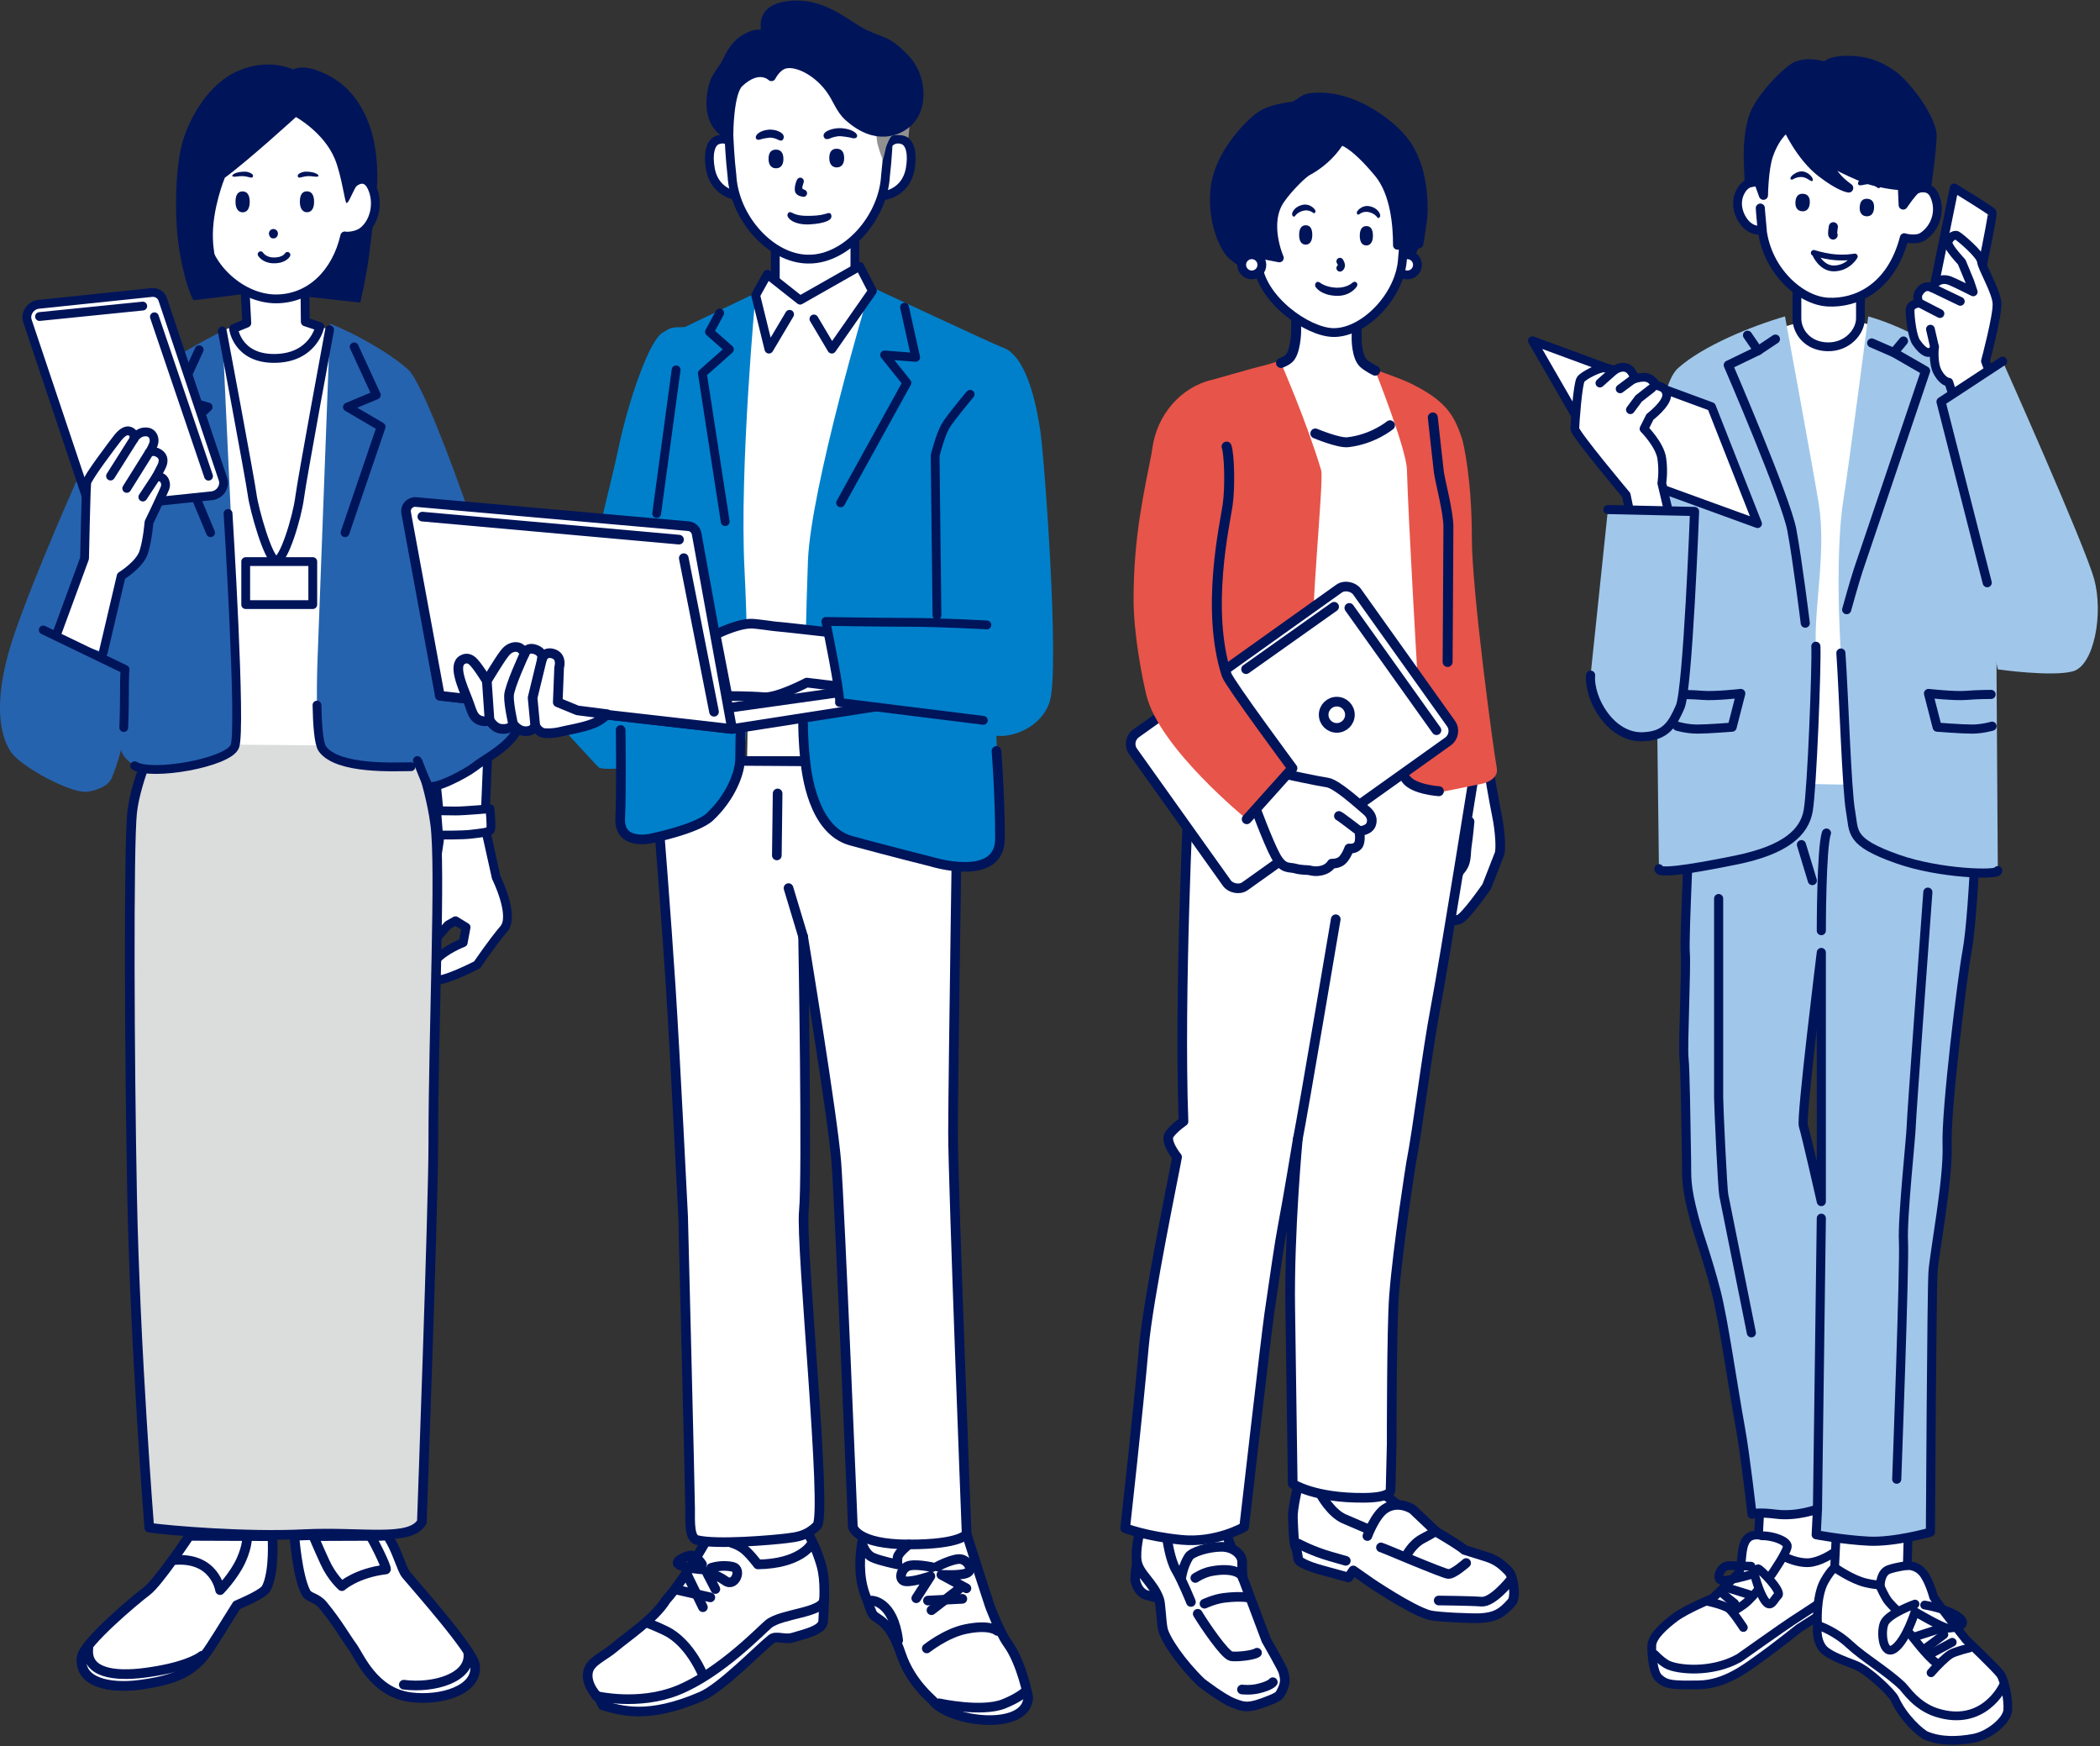 <?xml version="1.0" encoding="UTF-8"?>
<svg id="_レイヤー_1" data-name="レイヤー_1" xmlns="http://www.w3.org/2000/svg" version="1.1" viewBox="0 0 427 355">
  <rect x="0" y="0" width="427" height="355" fill="#333333" stroke="none"/>
  <!-- Generator: Adobe Illustrator 29.3.1, SVG Export Plug-In . SVG Version: 2.1.0 Build 151)  -->
  <defs>
    <style>
      .st0, .st1, .st2, .st3, .st4, .st5, .st6, .st7, .st8, .st9, .st10, .st11, .st12, .st13, .st14, .st15, .st16, .st17, .st18, .st19 {
        stroke-linecap: round;
        stroke-linejoin: round;
      }

      .st0, .st1, .st3, .st4, .st5, .st6, .st7, .st8, .st9, .st10, .st11, .st12, .st13, .st14, .st15, .st16, .st17, .st18, .st19 {
        stroke: #00145a;
      }

      .st0, .st2, .st3, .st8, .st9, .st12, .st13, .st16, .st17 {
        fill: none;
      }

      .st0, .st18, .st19 {
        stroke-width: 1.853px;
      }

      .st20, .st7 {
        fill: #2663ae;
      }

      .st1 {
        stroke-width: 1.798px;
      }

      .st1, .st4, .st21, .st6, .st11, .st14 {
        fill: #fff;
      }

      .st2 {
        stroke: #fff;
        stroke-width: 1.967px;
      }

      .st3 {
        stroke-width: 1.185px;
      }

      .st4, .st5, .st12, .st15 {
        stroke-width: 1.791px;
      }

      .st5, .st22 {
        fill: #0080cb;
      }

      .st6, .st16 {
        stroke-width: 1.778px;
      }

      .st7, .st11, .st17 {
        stroke-width: 1.79px;
      }

      .st8, .st10, .st14 {
        stroke-width: 1.96px;
      }

      .st9 {
        stroke-width: 1.94px;
      }

      .st10 {
        fill: #dbdcdc;
      }

      .st23 {
        fill: #919191;
      }

      .st13 {
        stroke-width: 2.023px;
      }

      .st15, .st24, .st19 {
        fill: #00145a;
      }

      .st25, .st18 {
        fill: #a0c7ea;
      }

      .st26 {
        fill: #e75449;
      }
    </style>
  </defs>
  <g>
    <g>
      <g>
        <g>
          <path class="st14" d="M302.74,156.703s1.056,6.308,1.601,8.896c.712,3.381.89,7.117.534,8.007-.356.89-2.57,6.591-2.57,6.591,0,0-4.273,6.185-5.614,6.694-1.686.64-7.888-.089-8.481-1.453-1.195-2.748,2.61-2.343,2.61-2.343,0,0-2.423.235-1.957-1.794.234-1.018,2.073-1.225,2.936-1.779,1.438-.923,2.077-1.825,2.077-1.825,0,0-1.047-.349-.872-2.267.081-.886.93-4.593.93-4.593,0,0-.763-2.321-.407-5.523.356-3.203,2.631-7.009,2.631-7.009"/>
          <path class="st14" d="M298.811,167.017s-.269,3.051-.519,4.632c-.349,2.209.091,3.684-1.479,5.37-1.248,1.341-2.531.91-2.531.91"/>
        </g>
        <path class="st8" d="M296.513,177.565s-2.153,4.708-3.025,5.115c-.872.407-2.558.407-2.558.407"/>
      </g>
      <g>
        <g>
          <path class="st14" d="M263.953,301.889s-1.157,4.715-1.068,6.672.178,5.338.534,5.871.445,2.313.623,2.669,1.423,1.157,4.626,2.046c3.203.89,5.516,1.512,5.516,1.512l.979-1.423,3.558,2.491s8.296,5.607,11.921,6.583c1.542.415,8.809.716,10.408.617,2.819-.176,4.301-.854,6.376-3.285.874-1.024.298-5.249-.681-6.227-.979-.979-2.107-2.194-4.45-2.936s-4.537-1.423-4.537-1.423c-1.334-1.245-9.074-5.605-9.074-5.605l-8.007-6.316s-2.847,1.423-10.586.445c-4.607-.583-6.138-1.69-6.138-1.69Z"/>
          <path class="st14" d="M285.837,316.449s1.186-2.521,3.41-3.677c2.224-1.157,2.639-1.542,2.639-1.542l-4.626-4.389s-2.906-2.016-5.694-.119c-2.008,1.367-3.529,5.516-3.529,5.516"/>
          <path class="st8" d="M280.796,314.552c.445.089,12.603,5.308,13.67,5.397s3.647-2.224,3.647-2.224"/>
          <path class="st8" d="M264.041,313.81s2.758,1.512,6.494,2.58c1.745.498,3.114.89,3.114.89"/>
          <path class="st8" d="M268.579,303.846s2.046,3.736,4.715,4.893c4.345,1.883,4.834,2.076,4.834,2.076"/>
          <path class="st8" d="M292.534,325.346s6.437.057,8.691.235c2.254.178,5.696-4.11,5.696-4.11"/>
        </g>
        <g>
          <path class="st14" d="M231.57,314.255s-.9,6.348-.712,7.117c.652,2.669,2.432,2.906,2.432,2.906l2.254.593"/>
          <g>
            <path class="st14" d="M249.541,312.342l7.918,21.039s3.28,5.717,3.47,6.405c.43,1.557.617,2.433-.697,4.656,0,0-.105.381-1.779,1.068-4.626,1.898-5.448,1.528-7.666.682-2.254-.86-6.524-4.181-6.524-4.181-4.063-3.914-7.415-8.843-7.829-10.913-.305-1.526-.43-5.1-.712-5.931-1.18-3.478-4.144-5.165-4.567-7.829-.361-2.278.593-5.99.593-5.99"/>
            <path class="st8" d="M243.536,328.044c1.334,2.224,5.505,8.369,6.806,8.629.89.178,4.359-.119,5.249-.712"/>
            <path class="st8" d="M258.808,341.952s-.432.703-2.98,1.305c-1.631.386-3.292.178-3.292.178"/>
            <path class="st14" d="M252.699,320.779s-.148-1.008-.133-3.321c.008-1.305-1.586-3.025-4.196-3.025-2.61,0-6.017,1.03-6.643,2.017-1.166,1.839-1.498,4.033-1.498,4.033"/>
            <path class="st8" d="M237.338,312.891s.537,4.133,1.794,6.257c1.29,2.18,3.025,6.494,3.025,6.494"/>
            <path class="st14" d="M252.21,320.008s-1.359-1.457-5.871-.623c-1.764.326-3.292,1.379-3.292,1.379"/>
            <path class="st14" d="M244.915,325.998s2.031-.949,3.929-1.186c3.619-.452,5.278-.015,5.278-.015"/>
          </g>
        </g>
        <path class="st14" d="M262.351,266.038c.135,8.902.506,35.585.506,35.585,0,0,4.358,2.945,14.558,2.847,5.817-.056,5.338-1.661,5.338-1.661l.222-9.306s-.024-23.652.471-30.038c.811-10.453,3.459-26.962,3.459-26.962,1.489-7.671,3.146-21.984,4.982-31.67,1.94-10.235,8.184-49.463,8.184-49.463l-21.351-14.59-37.008,20.639s-2.016,40.448-1.068,66.544c0,0-1.779,1.186-2.847,2.61s1.542,4.626,1.542,4.626c-.446,2.673-5.882,28.642-6.761,38.669-1.186,13.522-3.796,36.771-3.796,36.771,0,0,4.27,1.661,11.387,2.372,7.117.712,12.811-2.61,12.811-2.61,0,0,4.437-38.717,5.1-43.295,1.186-8.184,2.093-14.477,2.728-17.792,1.068-5.575,3.084-17.792,3.084-17.792,0,0-1.779,18.86-1.542,34.517Z"/>
        <path class="st8" d="M271.603,186.862s-6.642,39.321-7.71,44.659"/>
      </g>
      <g>
        <g>
          <g>
            <path class="st26" d="M291.531,161.3l9.964-2.016s3.321-.712,2.847-3.203c-.609-3.197-5.064-35.888-5.064-46.77,0-11.849-1.688-19.258-2.053-20.327-1.624-4.747-3.321-7.513-10.201-10.953-2.371-1.186-8.106-3.112-8.106-3.112l-18.583-1.632s-2.481.855-4.507,1.305c-.971.216-8.727,2.469-9.278,2.593-6.474,1.457-11.383,7.229-12.241,14.026-.901,7.143.75,31.073.534,33.663-.216,2.589,1.511,17.047,3.237,19.637,1.726,2.589,4.855,21.147,4.855,21.147l38.988-8.865,9.608,4.507Z"/>
            <path class="st13" d="M291.338,84.856s1.017,9.376,1.233,11.102,1.937,8.092,1.937,11.113c0,3.021-.158,27.494-.158,27.494"/>
            <path class="st21" d="M263.548,67.566v-3.56h12.3v4.909s-.005,3.631,1.403,4.926c.859.79,2.374,1.511,2.374,1.511,0,0,6.332,15.847,6.45,20.117.282,10.152,2.135,41.634,2.135,41.634,0,0-17.148-.43-20.876-7.236-1.243-2.269,1.921-32.201,1.305-34.28-2.847-9.608-8.17-21.8-8.17-21.8,0,0,.971-.324,1.618-.917,1.352-1.239,1.462-5.304,1.462-5.304Z"/>
            <path class="st13" d="M260.468,73.786s.971-.324,1.618-.917c1.352-1.239,1.462-5.304,1.462-5.304v-3.56h12.3v4.909s-.005,3.631,1.403,4.926c.859.79,2.374,1.511,2.374,1.511"/>
            <path class="st13" d="M267.452,88.114s4.743,2,6.642,1.779c5.1-.593,8.54-3.44,8.54-3.44"/>
          </g>
          <g>
            <circle class="st4" cx="286.164" cy="53.835" r="2.053"/>
            <g>
              <path class="st4" d="M285.185,52.447c-.379,7.707-7.888,15.287-14.115,15.153-5.27-.113-14.723-6.806-15.349-14.1-.271.057-.55.088-.838.088-2.248,0-4.571-2.506-4.44-6.442.131-3.936,2.3-5.126,4.313-4.386.194.086.377.17.562.253.828-7.9,4.343-15.849,15.385-16.243h.419c7.917,0,14.915,4.002,13.767,14.942,0,0,.926,4.926.297,10.735Z"/>
              <path class="st24" d="M276.486,47.927c0,1.423.599,1.969,1.339,1.969s1.339-.603,1.339-1.969c0-1.516-.599-1.969-1.339-1.969s-1.339.51-1.339,1.969Z"/>
              <path class="st24" d="M264.156,47.761c0,1.423.599,1.969,1.339,1.969s1.339-.603,1.339-1.969c0-1.516-.599-1.969-1.339-1.969s-1.339.51-1.339,1.969Z"/>
              <path class="st24" d="M271.94,60.139c2.659,0,3.82-1.737,3.873-1.806.277-.361.218-.659.017-.886-.256-.29-.631-.187-1.006.153-.057.052-1.196.982-3.176.88-2.125-.116-3.121-.942-3.13-.948-.477-.341-.676-.286-.923-.073-.202.175-.297.629-.015.976.114.14,1.106,1.538,3.977,1.693.131.008.258.011.382.011Z"/>
              <path class="st24" d="M271.735,54.494c0-.24.119-.451.297-.582-.024-.098-.101-.268-.178-.387-.217-.329-.126-.773.203-.992s.773-.129.99.198c.15.224.616,1.006.343,1.688-.287.715-.752.792-.937.792-.395,0-.717-.322-.717-.717Z"/>
              <path class="st24" d="M278.404,41.907c-1.463-.246-2.311.892-2.349.937-.196.233-.199.452-.116.634.106.231.324.193.572-.017.038-.032.776-.593,1.854-.337,1.155.28,1.604.965,1.607.97.221.289.337.268.499.138.132-.107.239-.424.126-.699-.046-.111-.423-1.205-1.984-1.582-.071-.018-.141-.032-.209-.043Z"/>
              <path class="st24" d="M264.955,41.622c1.462-.255,2.316.879,2.354.923.198.232.202.451.12.633-.104.232-.323.195-.572-.014-.038-.032-.78-.589-1.856-.326-1.154.287-1.598.974-1.602.979-.22.29-.336.27-.498.14-.133-.106-.242-.422-.13-.698.045-.111.416-1.208,1.974-1.594.071-.018.14-.033.209-.045Z"/>
            </g>
            <path class="st15" d="M272.493,28.605s2.21-.151,7.797,6.582c3.33,4.013,3.857,10.59,3.857,14.673l4.359-.267s.564-2.605.771-5.865c.237-3.736-.89-10.972-3.376-14.391-3.389-4.661-11.094-10.298-19.191-9.546-2.165.201-2.633,1.66-2.995,1.697-1.526.154-5.771.494-8.54,3.025-2.556,2.335-7.695,7.856-8.125,14.59-.43,6.733,2.21,11.546,3.499,12.692,1.289,1.146,3.262-.6,3.262-.6l6.322,1.23s-3.119-7.012.173-11.816c1.742-2.542,4.715-5.338,5.427-5.717,4.784-2.547,6.761-6.287,6.761-6.287Z"/>
            <path class="st9" d="M255.577,55.459s-4.889-3.867-5.158-7.306c-.239-3.056.621-4.632,2.388-5.11,2.383-.644,3.316,1.575,3.316,1.575"/>
            <path class="st9" d="M287.023,51.142s2.108-4.15,2.254-7.413c.287-6.399-1.245-11.328-3.376-14.391-3.29-4.731-11.116-9.582-19.013-9.012-2.787.201-3.879,1.542-4.241,1.578-1.526.154-4.703.079-7.473,2.61-2.556,2.335-7.695,7.856-8.125,14.59-.43,6.733,2.21,11.546,3.499,12.692,1.289,1.146,5.028,3.665,5.028,3.665"/>
            <circle class="st4" cx="254.527" cy="53.835" r="2.053"/>
          </g>
          <path class="st13" d="M292.571,160.832s-5.184-.324-6.695-2.482"/>
        </g>
        <path class="st2" d="M296.665,116.947"/>
      </g>
      <g>
        <rect class="st14" x="234.739" y="130.829" width="55.933" height="38.157" rx="2.627" ry="2.627" transform="translate(-38.229 180.317) rotate(-35.481)"/>
        <line class="st8" x1="274.358" y1="123.574" x2="292.085" y2="148.435"/>
        <line class="st8" x1="271.274" y1="123.336" x2="253.363" y2="136.028"/>
        <path class="st14" d="M261.286,157.35s6.702,1.449,8.603,1.721,6.43,4.438,7.426,5.253c.996.815,1.902,1.63,1.54,3.079-.362,1.449-2.445,1.54-2.445,1.54,0,0,.362,2.083-.272,2.898-.634.815-1.811.634-1.811.634,0,0-.453,1.358-1.268,2.264-.815.906-2.264.815-2.264.815,0,0-.543.996-1.902,1.358-1.358.362-2.264.091-2.626,0s-1.63,0-2.898-.362c-1.268-.362-2.445.272-3.985-2.536-1.54-2.807-4.438-10.686-4.438-10.686"/>
        <path class="st8" d="M272.244,165.863c.272.091,4.166,3.079,4.166,3.079"/>
        <path class="st26" d="M234.445,90.708c-1.896,9.569-3.95,18.396-3.95,31.128,0,7.365,1.863,16.395,2.589,19.421,2.589,10.789,20.424,25.264,20.424,25.264l9.279-10.358s-12.844-17.33-13.379-18.989c-4.316-13.379-.324-30.75.216-34.526.539-3.776.324-10.358-.216-11.868"/>
        <path class="st13" d="M253.508,166.521l9.279-10.358s-12.844-17.33-13.379-18.989c-4.316-13.379-.324-30.75.216-34.526.539-3.776.324-10.358-.216-11.868"/>
      </g>
    </g>
    <circle class="st14" cx="271.813" cy="145.295" r="2.669"/>
  </g>
  <g>
    <path class="st4" d="M99.345,149.298l-.775,18.605,2.326,10.465s3.876,7.752,1.55,10.465-5.425,7.292-5.425,7.292c0,0-7.347,3.807-8.662,2.985-.391-.245-.734-2.594.147-3.768,1.63-2.173,5.677-3.719,5.677-3.719l.587-3.132-2.153-1.321-1.522.857-2.295,2.618s-.159-2.195-.196-4.845c-.049-3.523-.689-6.637-.294-8.613.775-3.876,1.321-8.564,1.321-8.564l-1.419-14.485"/>
    <path class="st4" d="M88.783,164.791l.391,4.959s4.828.065,6.786-.196c1.957-.261,3.523-.326,3.784-.913s-.13-4.241-.13-4.241c0,0-5.155.457-6.916.457s-3.915-.065-3.915-.065Z"/>
    <g>
      <path class="st14" d="M38.486,312.208s-6.264,9.461-8.613,11.223-12.909,10.589-13.245,13.506c-.587,5.089,5.664,6.332,11.744,5.546,7.569-.979,12.136-4.502,13.31-6.264s4.698-8.743,6.459-9.918,3.197-1.501,5.155-4.306c2.151-3.084,2.088-9.722,2.088-9.722l-16.899-.065Z"/>
      <path class="st14" d="M44.749,323.234s-1.044-6.981-9.689-6.076c-1.86,2.585-4.013,5.391-5.187,6.272-2.349,1.762-12.909,10.589-13.245,13.506-.587,5.089,5.664,6.332,11.744,5.546,7.569-.979,10.635-2.806,13.18-5.937,1.335-1.643,4.502-6.981,6.59-10.244,1.762-.783,5.416-2.349,6.003-3.458,1.759-3.323,1.24-10.57,1.24-10.57l-5.153-.02s.195,1.847-1.241,4.979c-1.435,3.132-4.241,6.003-4.241,6.003Z"/>
      <path class="st8" d="M17.968,335.021c-.587,5.089,5.338,5.81,11.418,5.024,7.569-.979,10.766-2.74,11.679-3.458"/>
    </g>
    <g>
      <path class="st14" d="M77.747,312.208s7.373,14.4,1.292,13.613c-7.569-.979-9.187,1.654-10.949.48-1.762-1.174-7.242-14.028-7.242-14.028l16.899-.065Z"/>
      <path class="st14" d="M69.513,322.428s2.947-2.663,8.939-3.393c.452-.055-3.132-7.242-3.197-6.72,0,0,3.013-.184,3.523-.13,1.86,2.585,2.842,6.769,3.784,7.895,2.349,2.806,13.692,15.548,14.028,18.465.587,5.089-7.035,7.246-13.115,6.459-7.569-.979-10.374-8.352-11.875-10.374-1.262-1.7-2.936-4.698-5.937-8.352-1.37-1.631-2.871-1.435-3.458-2.545-1.759-3.323-2.349-11.549-2.349-11.549l3.784-.13s.991,2.372,2.427,5.504c1.435,3.132,3.446,4.87,3.446,4.87Z"/>
      <path class="st14" d="M95.221,336c.587,5.089-7.035,7.246-13.115,6.459"/>
    </g>
    <path class="st10" d="M32.475,148.022l51.089,1.762s3.754,8.923,4.928,17.731c1.174,8.808-.388,41.474-.388,65.118,0,12.457-2.326,76.746-2.326,76.746-2.349,4.111-12.198,1.892-23.942,2.479-11.744.587-27.375-.729-31.485-1.316,0,0-2.877-36.277-3.488-67.444-.543-27.702-.725-71.185,0-77.909.766-7.103,5.612-17.167,5.612-17.167Z"/>
    <g>
      <path class="st21" d="M68.1,151.546c0-13.066-1.549-48.892-.979-55.395.979-11.157-.098-29.133-.098-29.133-4.306-1.463-6.386-2.039-9.321-1.993-5.62.087-7.943.135-12.504,2.254,0,0-.614,15.08-.196,24.566.587,13.31,1.174,45.925,1.174,59.505l21.923.196Z"/>
      <path class="st1" d="M49.869,59.66l.314,6.02-2.701,1.111s.736,6.094,8.286,6.068c7.979-.028,9.265-6.459,9.265-6.459l-2.956-.978-.061-5.598"/>
    </g>
    <rect class="st11" x="49.961" y="114.159" width="13.637" height="8.743"/>
    <g>
      <g>
        <path class="st4" d="M75.623,38.078c-1.371-2.952-3.633-.978-3.633-.978,1.01-11.458-3.74-19.189-16.3-19.175-7.572.009-16.358,5.172-15.458,19.385-.756-.007-1.684-.133-2.472,1.489-1.174,2.414-.655,7.518.899,8.613,1.269.893,2.318.708,2.856.507.649,6.361,7.588,12.837,14.591,12.837s12.287-5.302,13.998-12.797c.583.154,2.493-.039,3.574-.841,2.513-1.862,3.404-5.896,1.944-9.04Z"/>
        <path class="st21" d="M52.028,50.949s.815,1.626,4.068,1.459c3.253-.166,4.227-1.794,4.227-1.794"/>
        <path class="st24" d="M50.777,41.033c.002,1.536-.645,2.126-1.443,2.127-.798,0-1.446-.649-1.448-2.124-.002-1.636.645-2.126,1.443-2.127.798,0,1.446.548,1.448,2.124Z"/>
        <path class="st24" d="M63.864,41.016c.002,1.536-.645,2.126-1.443,2.127s-1.446-.649-1.448-2.124c-.002-1.636.645-2.126,1.443-2.127s1.446.548,1.448,2.124Z"/>
      </g>
      <path class="st24" d="M55.572,48.468c-.332,0-.631-.173-.768-.511l-.058-.145c-.046-.113-.066-.228-.068-.343,0-.362.217-.705.571-.85.469-.184,1.001.033,1.192.504.048.12.072.248.072.377,0,.374-.197.746-.545.888-.133.053-.265.079-.396.079Z"/>
    </g>
    <path class="st24" d="M60.177,23.793s5.597,3.076,7.867,8.421c1.41,3.321,2.105,9.156,2.421,9.077.572-.144,1.203-2.479,2.421-4.085,1.218-1.606,3.762.809,3.762.809,0,0,.578-6.774-1.566-12.658-2.806-7.699-7.86-9.899-9.722-10.701-3.984-1.715-5.742-.522-5.742-.522,0,0-4.774-2.426-11.027.196-6.253,2.622-10.016,9.663-11.409,14.303-1.191,3.971-1.771,11.665-1.119,18.973.561,6.28,2.441,12.289,3.301,13.423,0,0,9.993-1.165,10.505-1.37.194-.078,0,0,0,0l-5.615-4.851c-.492-1.934-.899-4.121-.965-6.34-.18-6.081,2.43-12.345,2.43-12.345,4.803-3.522,14.457-12.33,14.457-12.33Z"/>
    <path class="st24" d="M60.839,35.297s.553-.394,1.311-.403c1.998-.025,2.925.756,2.521.958s-1.072-.076-1.967-.05c-1.26.035-1.916.555-2.118.151s.252-.656.252-.656Z"/>
    <path class="st24" d="M51.148,35.297s-.553-.394-1.311-.403c-1.998-.025-2.925.756-2.521.958s1.072-.076,1.967-.05c1.26.035,1.916.555,2.118.151s-.252-.656-.252-.656Z"/>
    <path class="st24" d="M75.995,43.953s-.391,3.589-.979,8.156c-.513,3.991-1.566,8.547-1.762,9.396l-10.701-1.174s5.416-5.22,6.264-7.764,1.287-4.607,1.287-4.607c0,0,3.933.236,5.891-4.005Z"/>
    <path class="st3" d="M52.995,51.685s.685,1.174,2.512,1.24c2.317.083,2.936-1.109,2.936-1.109"/>
    <path class="st20" d="M48.33,134.32s.783,14.093-.587,17.421c-1.37,3.328-17.03,6.068-20.357,3.915-2.799-1.811-2.74-3.328-2.74-3.328,0,0-.769,3.076-1.904,5.781-.848,2.023-3.859,2.664-4.947,2.831-2.804.431-11.484-3.915-14.876-7.242-1.231-1.207-5.937-7.503.065-24.99,4.44-12.934,13.637-33.341,13.637-33.341,5.872-15.855,8.577-14.481,15.855-20.455,3.044-2.499,9.178-5.776,12.723-7.634l3.132,67.041Z"/>
    <polyline class="st17" points="40.5 71.096 35.998 80.883 42.327 82.743 34.987 89.496 42.817 108.287"/>
    <g>
      <g>
        <path class="st4" d="M20.092,103.178l22.989-2.404c1.617-.169,2.763-1.866,2.265-3.352l-12.254-36.551c-.318-.949-1.233-1.518-2.265-1.41l-22.989,2.404c-1.617.169-2.763,1.866-2.265,3.352l12.254,36.551c.318.949,1.233,1.518,2.265,1.41Z"/>
        <line class="st12" x1="42.403" y1="96.799" x2="31.395" y2="64.395"/>
        <line class="st12" x1="29.027" y1="62.218" x2="8.034" y2="64.344"/>
      </g>
      <g>
        <path class="st4" d="M20.991,132.624l3.648-15.529s3.786-2.317,4.59-4.862c.804-2.545,1.062-6.061,1.062-6.061,0,0,1.823-3.742,2.782-5.9.385-.865.678-1.333.576-1.967-.288-1.775-1.919-1.343-1.919-1.343,0,0,.434-.771,1.103-2.111s.336-2.399-.995-2.942c-.754-.308-1.5.064-1.5.064,0,0,.462-.607.863-1.679s-.096-2.399-1.386-2.495c-1.8-.135-2.577,1.435-2.577,1.435,0,0,.283-1.29-.977-1.626-.436-.116-1.247,0-2.399,1.487-.956,1.235-6.102,7.995-6.236,9.067-.134,1.072-.436,15.345-.436,15.345l-5.856,15.922"/>
        <line class="st4" x1="22.476" y1="96.769" x2="27.239" y2="89.233"/>
        <line class="st4" x1="25.771" y1="99.281" x2="30.339" y2="91.972"/>
        <line class="st4" x1="29.044" y1="101.038" x2="31.731" y2="96.961"/>
      </g>
    </g>
    <path class="st7" d="M8.79,128.057l16.638,8.025s-.13.71-.13,5.416c0,3.001-.13,6.394-.13,6.394"/>
    <path class="st20" d="M64.577,133.733s-.698,16.193.979,18.498c3.132,4.306,14.913,3.621,18.008,3.621,1.501,0,2.215-1.516,2.215-1.516,0,0,1.243,3.342,2.026,4.908s6.951-2.032,8.547-3.262c3.98-3.067,10.635-5.481,10.179-13.702-.457-8.221-18.673-62.839-23.554-67.172-4.1-3.64-11.501-7.656-15.855-9.298l-2.545,67.922Z"/>
    <path class="st17" d="M46.373,104.372s2.74,44.042,1.37,47.369c-1.37,3.328-17.03,6.068-20.357,3.915"/>
    <path class="st17" d="M64.453,143.327c.07,3.954.342,7.858,1.103,8.904,3.132,4.306,14.913,3.621,18.008,3.621"/>
    <path class="st12" d="M84.865,154.597s1.243,3.342,2.026,4.908,7.864-2.293,9.461-3.523c3.98-3.067,10.635-5.481,10.179-13.702"/>
    <polyline class="st7" points="72.015 70.509 76.517 80.296 70.645 82.743 77.496 86.755 70.155 108.287"/>
    <path class="st17" d="M45.198,67.279s5.677,30.242,6.068,33.243,3.262,13.18,4.828,13.441,4.306-8.743,4.828-12.788,6.101-34.157,6.101-34.157"/>
  </g>
  <g>
    <path class="st14" d="M143.843,312.73s-4.507,8.125-8.422,12.514c-2.313,3.796-8.311,7.762-10.438,9.608-2.128,1.846-4.941,2.823-5.397,4.923-.593,2.728,1.957,5.219,2.254,5.456l.712,1.423c3.677,1.068,9.193,2.906,20.105-1.839,4.037-1.755,11.544-9.512,14.213-11.647.945-.756,2.669.198,4.291-.273,2.961-.86,6.151-1.618,6.227-3.381.187-4.299.534-8.066-.377-11.292-1.514-5.363-4.309-9.11-4.309-9.11l-18.86,3.618Z"/>
    <path class="st14" d="M176.462,308.993s-3.44,9.015-.119,16.25c0,0,.297,1.157.949,2.61.733,1.633,3.384.782,5.931,8.422,1.898,5.694,6.273,9.192,6.405,9.371,3.292,4.448,19.097,6.405,19.453-.593,0,0-1.305-6.998-4.152-10.913-1.692-2.327-3.677-7.71-3.677-7.71-1.779-5.338-4.706-14.613-4.706-14.613l-20.084-2.824Z"/>
    <path class="st8" d="M177.292,325.362s4.346.074,5.338,8.066"/>
    <path class="st14" d="M133.917,166.987s1.536,19.264,2.453,33.473c.949,14.708,2.529,46.771,2.529,46.771,0,0,1.423,56.58,1.423,59.427s-.157,6.013,1.423,6.405c4.028.999,15.619-.036,18.148-.356,2.118-.268,4.113-.451,6.248-2.586,2.135-2.135-3.402-56.84-2.69-63.957.712-7.117-.157-55.786-.157-55.786,0,0,6.049,36.652,6.761,45.904.712,9.252,3.36,74.112,3.36,74.112,0,0,.712,3.558,11.387,3.558s11.743-2.135,11.743-2.135c0,0-2.766-71.502-2.766-81.466s.987-75.38.987-75.38l-54.424-.356-6.426,12.372Z"/>
    <path class="st4" d="M179.999,30.164s1.068-2.58,3.588-1.72c1.569.535,2.012,3.015,1.483,5.901-.979,5.338-5.96,5.516-5.96,5.516"/>
    <path class="st4" d="M149.521,30.164s-1.068-2.58-3.588-1.72c-1.569.535-2.012,3.015-1.483,5.901.979,5.338,5.96,5.516,5.96,5.516"/>
    <g>
      <g>
        <path class="st22" d="M211.492,87.277c-2.269-14.814-6.534-16.293-7.829-16.725-1.295-.432-25.887-11.932-25.887-11.932l-22.342.101-16.184,7.768c-2.929.037-2.681.044-4.532,1.133-2.637,1.551-6.815,13.306-8.986,23.57-2.61,12.336-9.612,36.659-8.066,44.6,1.269,6.519,9.154,2.9,9.154,2.9,0,0-1.331,24.735-.801,28.824.623,4.804,7.918,2.669,7.918,2.669,0,0,9.094-2.295,11.446-4.834,5.99-6.465,6.346-16.784,6.346-16.784l11.328-.652s-.178,10.516,2.847,16.369c5.456,10.557,31.353,11.957,31.353,11.957,5.781.784,6.12-4.27,6.12-4.27l-.782-22.418c3.224.438,9.273-1.697,10.874-7.035,2.003-6.678-1.061-49.251-1.978-55.239Z"/>
        <path class="st21" d="M153.627,59.935s-3.289,35.094-2.252,55.715c1.037,20.621.534,38.076.534,38.076h11.565s.088-19.644.801-39.588c.534-14.946,12.172-53.96,12.172-53.96l-13.109-1.861-9.71,1.618Z"/>
        <line class="st12" x1="137.476" y1="75.178" x2="133.522" y2="104.392"/>
        <polygon class="st4" points="157.646 51.06 157.646 58.019 162.688 61.014 173.83 59.314 173.83 47.338 157.646 51.06"/>
        <polygon class="st21" points="156.027 55.754 153.654 60.015 157.321 70.913 163.174 61.202 156.027 55.754"/>
        <polygon class="st21" points="174.801 54.135 177.39 59.152 168.219 71.075 162.069 60.717 174.801 54.135"/>
        <g>
          <g>
            <path class="st4" d="M166.495,7.315h-.517c-.539.018-1.049.113-1.536.264-.487-.152-.997-.246-1.536-.264h-.517c-9.776,0-12.421,1.46-14.327,13.666,0,0-.014,8.111.764,14.674.468,8.707,7.953,16.942,15.441,17.017.059,0,.117-.009.176-.012.059.003.117.013.176.012,7.488-.075,14.973-8.31,15.441-17.017.777-6.562.764-14.674.764-14.674-1.906-12.206-4.551-13.666-14.327-13.666Z"/>
            <path class="st24" d="M159.296,32.312c0,1.372-.677,1.898-1.513,1.898s-1.513-.581-1.513-1.898c0-1.461.677-1.898,1.513-1.898s1.513.491,1.513,1.898Z"/>
            <path class="st24" d="M171.646,32.134c0,1.372-.677,1.898-1.513,1.898s-1.513-.581-1.513-1.898c0-1.461.677-1.898,1.513-1.898s1.513.491,1.513,1.898Z"/>
            <path class="st24" d="M164.206,45.625c-3.004,0-3.825-1.284-3.885-1.362-.313-.408-.246-.744-.019-1.001.289-.327.813.026,1.136.173s1.142.487,3.187.442c2.404-.053,2.812-.333,3.178-.395s.764-.323,1.042-.082c.228.198.335.711.016,1.102-.129.158-.98.935-4.223,1.11-.148.009-.291.013-.432.013Z"/>
            <path class="st24" d="M156.567,26.345c1.676,0,2.519.834,2.566.895.386.508.215.875.089,1.101-.161.288-.557.307-.92.108-.316-.173-1.133-.542-1.918-.454-1.323.148-1.985.406-1.993.407-.376.056-.569-.076-.645-.224-.099-.192-.124-.33.054-.674.072-.139.718-.994,2.527-1.148.082-.008.163-.011.241-.011Z"/>
            <path class="st24" d="M170.818,26.048c-2.011,0-3.022.834-3.078.895-.463.508-.258.875-.106,1.101.193.288.669.307,1.103.108.379-.173,1.359-.542,2.301-.454,1.587.148,2.381.406,2.391.407.451.056.682-.076.774-.224.119-.192.149-.33-.065-.674-.087-.139-.861-.994-3.031-1.148-.099-.008-.195-.011-.289-.011Z"/>
          </g>
          <path class="st24" d="M163.371,40.018c-.084,0-.17-.015-.255-.046-.301-.109-.71-.042-1.264-.647-.213-.232-.495-1.048.151-2.682.149-.377.511-.611.911-.502.39.115.614.523.502.911-.322,1.106-.385,1.151-.172,1.359.044.033-.002.038.381.182.381.142.574.565.435.944-.111.297-.39.48-.689.48Z"/>
          <path class="st23" d="M185.337,21.268c-.203,2.45-.623,6.761-.623,6.761,0,0-.564-.521-1.839-.564-1.808-.06-1.708.122-2.58,2.046-.193.427-.532,2.382-.771,2.965,0,0-.557-1.152-1.103-3.262-.261-1.008-.303-5.951-2.275-7.621,0,0,3.615,1.504,6.204,1.396,2.589-.108,2.986-1.722,2.986-1.722Z"/>
          <path class="st15" d="M159.476,13.088c2.311-.693,6.373,1.196,9.084,4.717,1.729,2.245,2.128,4.294,3.96,5.939,5.59,5.022,10.247,3.03,12.373.905,2.847-2.847,2.693-9.053-.801-12.722-3.758-3.946-4.767-3.314-8.37-5.069-3.709-1.808-8.58-6.817-15.828-5.695-6.237.966-3.914,5.96-3.914,5.96,0,0-1.629-.479-2.936,0-2.669.979-4.07,2.762-5.16,5.16s-2.639,2.936-3.192,6.733c-1.017,6.983,3.518,8.361,3.518,8.361,0,0,0-8.54,2.076-10.498,4.043-3.812,6.57-1.287,6.57-1.287,0,0,1.002-2.018,2.62-2.504Z"/>
        </g>
        <polyline class="st12" points="183.918 62.443 186.184 72.639 179.872 72.154 184.403 77.818 170.925 102.223"/>
        <polyline class="st12" points="146.333 63.628 144.267 67.46 148.313 71.021 142.813 75.89 147.46 106.042"/>
      </g>
      <polyline class="st12" points="165.497 64.837 169.136 70.967 177.39 59.152 174.801 54.135 162.688 61.014 156.027 55.754 153.654 60.015 156.351 70.967 160.55 63.895"/>
    </g>
    <path class="st8" d="M111.782,135.592"/>
    <path class="st8" d="M116.408,134.435"/>
    <path class="st8" d="M122.028,137.913"/>
    <path class="st22" d="M115.635,149.417s5.115,5.59,6.064,6.539c.949.949,11.269-.356,12.929-1.305s3.914-7.473,3.914-7.473l-12.455-7.236-10.453,9.474Z"/>
    <g>
      <polygon class="st14" points="148.863 148.187 89.436 141.425 126.444 135.376 189.429 136.977 189.963 141.781 148.863 148.187"/>
      <line class="st8" x1="179.021" y1="139.557" x2="136.586" y2="145.518"/>
      <path class="st14" d="M148.863,148.187l-59.427-6.761-6.853-37.188c-.222-1.207.767-2.293,1.989-2.185l55.408,4.909c.832.074,1.513.695,1.662,1.517l7.22,39.709Z"/>
      <line class="st8" x1="139.033" y1="113.46" x2="145.186" y2="144.687"/>
      <line class="st8" x1="85.877" y1="105.018" x2="138.069" y2="109.696"/>
      <path class="st14" d="M123.436,145.173s-1.186,1.409-3.485,2.15c-2.298.741-4.136.984-5.651,1.352-.683.166-1.779.445-3.47.356-1.367-.072-2.002-1.512-2.002-1.512,0,0-.4,1.379-2.446,1.068-1.109-.169-2.046-1.379-2.046-1.379,0,0-.4,1.201-2.535.934-1.415-.177-2.269-1.779-2.269-1.779,0,0-.424.428-1.557.178-1.867-.412-2.002-2.091-2.847-4.226-1.182-2.987-3.025-7.117-1.112-8.184.29-.162,1.066-.598,2.03.218.964.816,2.937,4.052,2.937,4.052,0,0,2.58-4.241,3.381-5.278.286-.371,1.023-1.553,2.431-1.606,1.454-.054,1.854,1.409,1.854,1.409,0,0,.401-1.419,2.002-.964,1.961.557,1.557,2.002,1.557,2.002,0,0,.445-1.567,2.15-1.112,2.05.547,1.335,2.817,1.335,2.817l-.282,7.092,4.003,1.646,6.022.768Z"/>
      <line class="st8" x1="98.985" y1="138.401" x2="99.533" y2="146.363"/>
      <path class="st8" d="M106.65,132.925s-3.098,6.662-3.158,8.501.845,5.783.845,5.783"/>
      <polyline class="st8" points="110.209 133.963 108.296 141.841 108.83 147.519"/>
    </g>
    <path class="st12" d="M197.258,80.16s-3.914,4.626-4.982,6.405c-1.068,1.779-2.135,6.049-2.135,6.049l.377,32.465"/>
    <path class="st14" d="M167.841,128.437s-9.371-1.068-9.845-1.068-4.289-.64-5.456-.593c-2.965.119-7.037,2.217-7.037,2.217l2.411,12.491s4.626,0,7.354.237,8.778-2.965,8.778-2.965c1.661.237,6.049.712,6.049.712"/>
    <path class="st8" d="M163.296,147.142s-.026,3.514.474,7.769c.237,2.016,1.462,13.855,9.29,15.99,7.829,2.135,16.369,4.27,16.369,4.27,0,0,13.899,4.353,13.899-4.722s-.712-17.792-.712-17.792"/>
    <path class="st8" d="M150.574,148.743s-.089,2.965-.089,5.456c0,2.894-1.898,7.858-6.168,11.862-2.648,2.483-11.98,4.389-11.98,4.389,0,0-6.494,1.512-6.227-4.092.267-5.605.089-17.97.089-17.97"/>
    <line class="st14" x1="158.115" y1="161.294" x2="157.958" y2="173.89"/>
    <line class="st8" x1="160.33" y1="180.532" x2="163.296" y2="190.378"/>
    <path class="st5" d="M200.66,127.037s-9.074-.534-16.369-.534c-4.995,0-16.369-.178-16.369-.178,0,0,3.122,15.041,2.766,16.465l29.26,3.641"/>
    <path class="st8" d="M190.933,346.239s8.691,1.909,13.166.119c3.114-1.245,4.389-2.491,4.389-2.491"/>
    <path class="st8" d="M144.614,318.72s2.18-.771,4.448-.193c1.865.475.371,4.241-1.586,2.817s-3.692-1.557-3.692-1.557l1.675,3.232"/>
    <path class="st8" d="M142.745,317.993s-1.201-1.957-2.446-1.779-3.04,1.26-2.387,1.735c1.16.844,4.863,1.068,4.863,1.068"/>
    <path class="st8" d="M164.897,314.035s-2.254,3.855-10.794,3.974c0,0-1.898-2.55-3.203-3.381s-2.016-.949-2.016-.949"/>
    <path class="st8" d="M131.862,329.988s3.107,1.219,4.389,2.016c4.389,2.728,6.642,8.422,6.642,8.422"/>
    <line class="st8" x1="139.765" y1="320.218" x2="142.923" y2="326.712"/>
    <line class="st8" x1="137.586" y1="323.153" x2="144.436" y2="324.71"/>
    <path class="st8" d="M121.266,344.761s8.599,2.045,16.521-1.149c8.761-3.532,17.108-12.384,18.51-13.505,2.669-2.135,11.15-2.254,11.269-4.982"/>
    <path class="st8" d="M189.534,318.574s-3.7-.822-5.048-.164-1.888,2.885-.313,3.034,5.009-1.028,5.009-1.028l-2.875,4.472"/>
    <path class="st8" d="M190.592,318.433s3.354-1.764,4.828-1.482,2.579,2.288,1.098,2.845-5.103.322-5.103.322l5.093,2.754"/>
    <path class="st8" d="M188.442,335.089s3.881-3.088,7.829-3.914c5.1-1.068,6.524.356,6.524.356"/>
    <path class="st8" d="M184.803,313.952s-2.173,1.684-2.292,2.633,0,1.423,0,1.423c0,0-3.558-.712-5.1-1.423-1.542-.712-2.135-2.847-2.135-2.847"/>
    <line class="st8" x1="188.679" y1="325.362" x2="195.678" y2="325.007"/>
    <line class="st8" x1="189.401" y1="327.321" x2="194.956" y2="323.048"/>
  </g>
  <g>
    <g>
      <path class="st6" d="M357.977,305.273s-.431,5.53-.366,6.77c-4.763-.391-2.629,6.422-4.372,8.025-.734.676-5.019,4.826-5.019,4.826,0,0-5.416,2.233-7.637,3.908-1.829,1.379-4.649,3.718-4.717,5.684s.343,5.547,1.297,6.495c1.583,1.573,2.947,1.582,8.289,1.513s9.726-3.55,12.167-5.273c3.319-2.343,8.145-6.21,8.145-6.21l5.619-3.588s3.041-.578,3.522-2.685.608-17.694.608-17.694l-17.537-1.772Z"/>
      <path class="st16" d="M336.472,336.315s1.174,1.305,2.479,2.023c1.956,1.076,9.004,1.892,14.681-1.305,0,0,9.2-6.525,10.831-7.569s5.089-3.328,5.089-3.328"/>
      <path class="st6" d="M388.017,310.803l-.196,7.438s1.786-.155,3.132,1.435c1.346,1.59,2.218,4.959,2.218,4.959,1.37,2.153,6.59,8.678,6.59,8.678,0,0,6.264,5.937,7.047,7.112s1.631,5.089,1.435,7.242-3.784,5.089-6.916,5.677-6.63.724-9.657-.522c-1.109-.457-4.698-3.654-6.394-7.438-.566-1.263-5.481-5.937-8.025-6.916-2.545-.979-5.236-1.974-6.411-3.148-.685-.685-1.615-2.349-1.272-5.089,0,0-.391-5.677,1.419-8.857,1.213-2.131,2.055-2.74,2.055-2.74l.294-6.264"/>
      <path class="st18" d="M344.236,156.82l58.07-.587s-.783,28.774-2.349,37.191c-.951,5.112-4.306,32.297-4.045,39.344s-2.61,21.923-2.871,25.838c-.261,3.915-.522,52.85-.522,52.85,0,0-7.308,2.088-12.527,1.827s-10.701-1.305-10.701-1.305l.261-5.22s-4.176,1.566-8.352,1.044c-4.176-.522-4.959,0-4.959,0,0,0-1.368-12.094-2.349-17.486-1.566-8.613-3.447-21.963-4.959-27.795-1.827-7.047-3.393-10.962-4.437-14.876-1.811-6.79-1.499-8.315-1.566-12.005-.13-7.242-.261-18.269-.522-20.618-.261-2.349.522-18.791.261-21.401s1.044-29.231,1.044-29.231l.522-7.569ZM370.335,193.619s-4.176,33.668-3.654,35.233c.522,1.566,3.654,15.398,3.654,15.398v-50.632Z"/>
      <g>
        <path class="st21" d="M347.303,158.973c0-13.58-4.292-76.929,2.74-83.19,8.15-7.256,10.916-10.714,22.687-10.714,12.285,0,11.665,4.721,20.18,12.28,4.882,4.333,5.481,69.537,5.481,82.603l-51.089-.979Z"/>
        <path class="st11" d="M371.575,70.498c-4.003-.097-6.202-3.026-6.202-5.791v-4.664c0-2.765,2.685-5.007,5.997-5.007h.927c3.312,0,5.997,2.242,5.997,5.007v4.664c0,2.765-2.715,5.888-6.718,5.791Z"/>
      </g>
      <g>
        <g>
          <path class="st11" d="M393.286,39.628c-1.057-2.235-3.617-1.195-3.617-1.195,1.67-11.526-2.693-19.611-15.392-20.308-7.655-.42-16.831,4.301-16.726,18.721-.764-.05-2.406.145-3.402,1.675-1.915,2.941-.214,6.259,1.295,7.454,1.232.975,2.303.847,2.859.674.983,8.329,7.72,14.441,13.35,14.756,5.631.316,12.86-2.749,15.55-13.095.581.188,2.596.546,3.735-.203,2.647-1.74,3.849-5.306,2.349-8.479Z"/>
          <path class="st24" d="M367.991,41.25c-.071,1.285-.752,1.743-1.559,1.699s-1.431-.625-1.363-1.859c.075-1.369.752-1.743,1.559-1.699.807.044,1.436.541,1.363,1.859Z"/>
          <path class="st24" d="M381.059,42.268c-.071,1.285-.752,1.743-1.559,1.699s-1.431-.625-1.363-1.859c.075-1.369.752-1.743,1.559-1.699s1.436.541,1.363,1.859Z"/>
        </g>
        <path class="st24" d="M366.596,34.856c1.292.18,2.255,1.487,1.977,1.876s-1.082-.701-2.218-.75c-1.501-.065-1.906.847-2.251.424s1.202-1.729,2.492-1.55Z"/>
        <path class="st24" d="M381.34,36.746s-.616-.659-1.599-.62c-1.631.065-2.128.935-1.903,1.357s1.032.03,2.164-.085,1.789,1.157,2.186.783-.848-1.435-.848-1.435Z"/>
        <path class="st0" d="M372.782,46.095s-.239,1.392-.104,1.596,0,0,0,0"/>
        <path class="st0" d="M357.933,42.306c-.016.293.27,3.072.37,4.343"/>
        <path class="st19" d="M363.414,25.851s2.657,5.932,6.885,9.208c3.85,2.983,5.606,3.157,5.606,3.157,0,0-1.037-.744-1.78-1.472-1.858-1.82-3.133-4.44-3.133-4.44,0,0,6.51,3.649,10.087,4.535,3.577.887,5.732.909,5.732.909l.172,3.931s1.932-2.863,2.685-3.247,2.08-.456,2.08-.456c0,0,1.032-7.049,1.115-10.279.083-3.23-4.916-10.225-8.026-12.458-3.11-2.233-5.959-2.981-9.195-2.966-3.964.018-4.433,1.271-4.433,1.271,0,0-3.021-1.199-5.874-.133-1.601.598-7.511,6.343-8.816,10.387-1.305,4.044-1.028,8.716-.985,9.698.043.983.137,3.684.137,3.684l1.879-.334,1.018,2.849s.075-5.405,1.046-8.175c1.517-4.326,3.798-5.669,3.798-5.669Z"/>
      </g>
      <path class="st3" d="M368.801,51.415s1.703.536,3.459.781c2.743.382,4.875-.054,4.875-.054,0,0-1.308,2.374-4.215,2.423-2.546.042-3.779-2.762-3.779-2.762"/>
      <path class="st25" d="M337.32,176.59c-.196.979,5.089.391,15.659-1.762,10.194-2.077,13.898-5.677,14.681-9.983.783-4.306,1.749-29.711,1.566-33.472-.391-8.025,2.153-19.183.587-28.97-.988-6.176-6.862-38.086-6.862-38.086-6.728,1.944-16.622,5.952-21.716,10.487-7.032,6.261-4.38,49.84-4.38,63.42l.465,38.365Z"/>
      <path class="st18" d="M337.32,176.59c-.196.979,5.089.391,15.659-1.762,10.194-2.077,13.898-5.677,14.681-9.983.783-4.306,1.749-29.711,1.566-33.472"/>
      <path class="st25" d="M406.221,176.981c.196.979-11.834.659-20.357-2.349-9.983-3.523-8.808-5.481-9.591-9.787-.783-4.306-1.37-23.685-1.957-32.102-.262-3.756-1.174-20.944.587-31.71,1.01-6.172,4.974-36.716,4.974-36.716,6.728,1.944,14.009,5.756,19.103,10.291,7.032,6.261,6.993,50.036,6.993,63.616l.249,38.757Z"/>
      <path class="st18" d="M406.221,176.981c.196.979-11.834.659-20.357-2.349-9.983-3.523-8.808-5.481-9.591-9.787-.783-4.306-1.37-23.685-1.957-32.102"/>
      <polygon class="st6" points="311.592 69.258 348 82.659 357.371 106.449 326.591 95.259 311.592 69.258"/>
      <path class="st6" d="M331.67,105.449l-1.005-4.824s-10.452-12.461-10.452-13.466.603-9.246,1.206-10.05,3.607-2.305,4.612-2.305,2.218.457,2.218.457c0,0,2.246-1.637,3.589.457.584.911.326,1.37.326,1.37,0,0,2.317-.94,3.523.065s1.109,1.24,1.109,1.24c0,0,2.108.124,2.108,1.933s-3.417,4.422-3.417,4.422l-1.206,2.412s3.216,3.216,3.618,6.03,0,5.025,0,5.025l1.18,4.973"/>
      <g>
        <path class="st6" d="M397.356,38.2s7.457,4.557,7.733,4.971-4.005,20.575-4.005,20.575l-8.285-3.176,4.557-22.371Z"/>
        <path class="st6" d="M404.951,76.728l-1.243-3.314s2.486-9.252,2.348-11.738c-.138-2.486-3.038-7.181-3.176-8.562-.138-1.381-4.419-4.971-4.971-5.247-.552-.276-1.795.552-1.795,1.519s2.762,3.867,2.762,3.867l1.657,4.005.69,2.071s-3.659-1.848-4.695-2.255c-2.578-1.013-3.682,1.427-3.682,1.427,0,0-1.519-.967-2.716,1.059-.41.693-.092,1.657.046,2.071,0,0-1.795.092-1.795,1.473s.414,5.339,1.289,6.536c.439.6,1.657,2.302,2.716,1.979.846-.257.967-1.105.967-1.105,0,0-.414,3.314.69,5.247,1.105,1.933,2.209,1.933,2.209,1.933l.967,3.038"/>
        <line class="st16" x1="398.599" y1="61.261" x2="392.845" y2="58.5"/>
        <line class="st16" x1="394.456" y1="63.747" x2="390.452" y2="61.676"/>
        <line class="st6" x1="392.519" y1="66.909" x2="393.351" y2="70.514"/>
      </g>
      <path class="st25" d="M407.2,73.434l-12.527,8.221,11.549,54.416s10.962,1.566,15.268.391,6.264-11.744,4.306-18.791-18.595-44.238-18.595-44.238Z"/>
      <polyline class="st18" points="407.2 73.434 394.672 81.655 404.068 118.454"/>
      <path class="st0" d="M355.328,68.149l2.153,3.132-6.068,2.936s11.744,27.208,12.919,33.472c1.174,6.264,2.74,18.987,2.74,18.987"/>
      <line class="st0" x1="361.005" y1="68.932" x2="357.481" y2="71.281"/>
      <path class="st0" d="M387.038,69.323l-1.957,2.349,6.459,3.719s-12.919,38.17-13.702,40.518-2.349,8.025-2.349,8.025"/>
      <line class="st0" x1="380.579" y1="69.715" x2="385.081" y2="71.672"/>
      <path class="st0" d="M404.851,141.16s-2.74,0-5.089.196c-2.349.196-7.634-.391-7.634-.391l1.762,6.851s4.894.391,7.047.391,4.111-.587,4.111-.587"/>
      <path class="st0" d="M341.235,141.16s2.74,0,5.089.196c2.349.196,7.634-.391,7.634-.391l-1.762,6.851s-4.894.391-7.047.391-4.111-.587-4.111-.587"/>
      <path class="st18" d="M323.422,137.246c-.391,4.894,4.111,12.723,10.57,12.527,4.764-.144,6.068-2.545,7.634-6.068,1.566-3.523,2.936-39.736,2.936-39.736l-17.617-.391"/>
      <line class="st6" x1="329.425" y1="79.045" x2="332.231" y2="76.957"/>
      <polyline class="st16" points="335.884 78.915 333.209 81.003 331.513 83.286"/>
      <line class="st0" x1="370.335" y1="247.644" x2="369.552" y2="306.758"/>
      <path class="st0" d="M349.456,182.658v40.453c0,1.827.783,18.53,1.044,19.835s5.611,27.991,5.611,27.991"/>
      <path class="st0" d="M391.997,181.353s-3.393,46.195-3.393,47.761-1.827,18.53-1.566,23.228c.261,4.698-1.37,48.348-1.37,48.348"/>
      <line class="st18" x1="366.29" y1="171.696" x2="368.508" y2="179.004"/>
      <path class="st18" d="M371.379,169.347c-1.044,2.871-1.044,19.835-1.044,19.835"/>
      <path class="st16" d="M407.265,342.774s-3.915,8.417-13.506,5.35c-4.106-1.313-6.284-4.744-6.916-5.35-3.197-3.067-7.83-5.742-10.766-8.482-2.936-2.74-6.133-3.784-6.133-3.784"/>
      <path class="st16" d="M373.043,318.633s3.491,2.479,6.362,3.132c2.29.521,2.936.391,2.936.391,0,0,0-2.545,1.762-3.132s3.719-.783,3.719-.783"/>
      <path class="st16" d="M389.387,326.071s-5.481,1.957-6.264,3.915c-.783,1.957-.196,6.851,2.153,5.089,2.349-1.762,4.111-7.438,4.111-7.438,0,0,5.677,3.328,6.655,3.328s4.502-.391,2.349-2.153c-2.153-1.762-7.047-2.545-7.047-2.545"/>
      <path class="st16" d="M388.408,332.139s3.523,4.698,5.285,5.872"/>
      <path class="st16" d="M392.649,340.034c1.174-1.37,3.001-3.197,3.98-3.784.979-.587,3.784-1.24,3.784-1.24"/>
      <line class="st16" x1="389.322" y1="332.726" x2="394.215" y2="331.16"/>
      <path class="st16" d="M391.084,335.336c.326-.13,4.176-3.067,4.176-3.067"/>
      <line class="st16" x1="392.715" y1="336.119" x2="396.956" y2="333.835"/>
      <path class="st16" d="M382.34,322.548s.913,2.153,1.696,3.067,1.435,1.501,1.435,1.501"/>
      <path class="st16" d="M347.303,325.549s2.545.522,4.045,1.305c.868.453,3.132,3.98,3.132,3.98"/>
      <path class="st16" d="M357.416,323.265s-1.631,2.023-2.806,2.871-2.153,1.37-2.153,1.37"/>
      <path class="st16" d="M357.481,318.894c.326-.065,4.959,4.567,4.045,5.416s-1.435,2.806-2.675,1.044c-1.24-1.762-2.153-5.481-2.153-5.481,0,0-6.459,2.023-7.047,1.174s.522-2.871,1.957-2.806,4.437.13,4.437.13"/>
      <path class="st16" d="M360.222,320.068s3.393-4.894,3.197-5.872-2.74-2.023-5.285-2.023"/>
      <line class="st16" x1="350.957" y1="322.678" x2="355.589" y2="324.113"/>
      <path class="st16" d="M350.108,323.657c0,.261,2.61,2.284,2.61,2.284"/>
      <path class="st16" d="M363.158,316.61s2.349,1.174,4.633,1.044,4.959-1.957,4.959-1.957"/>
    </g>
    <line class="st6" x1="325.314" y1="77.871" x2="328.251" y2="75.261"/>
  </g>
</svg>